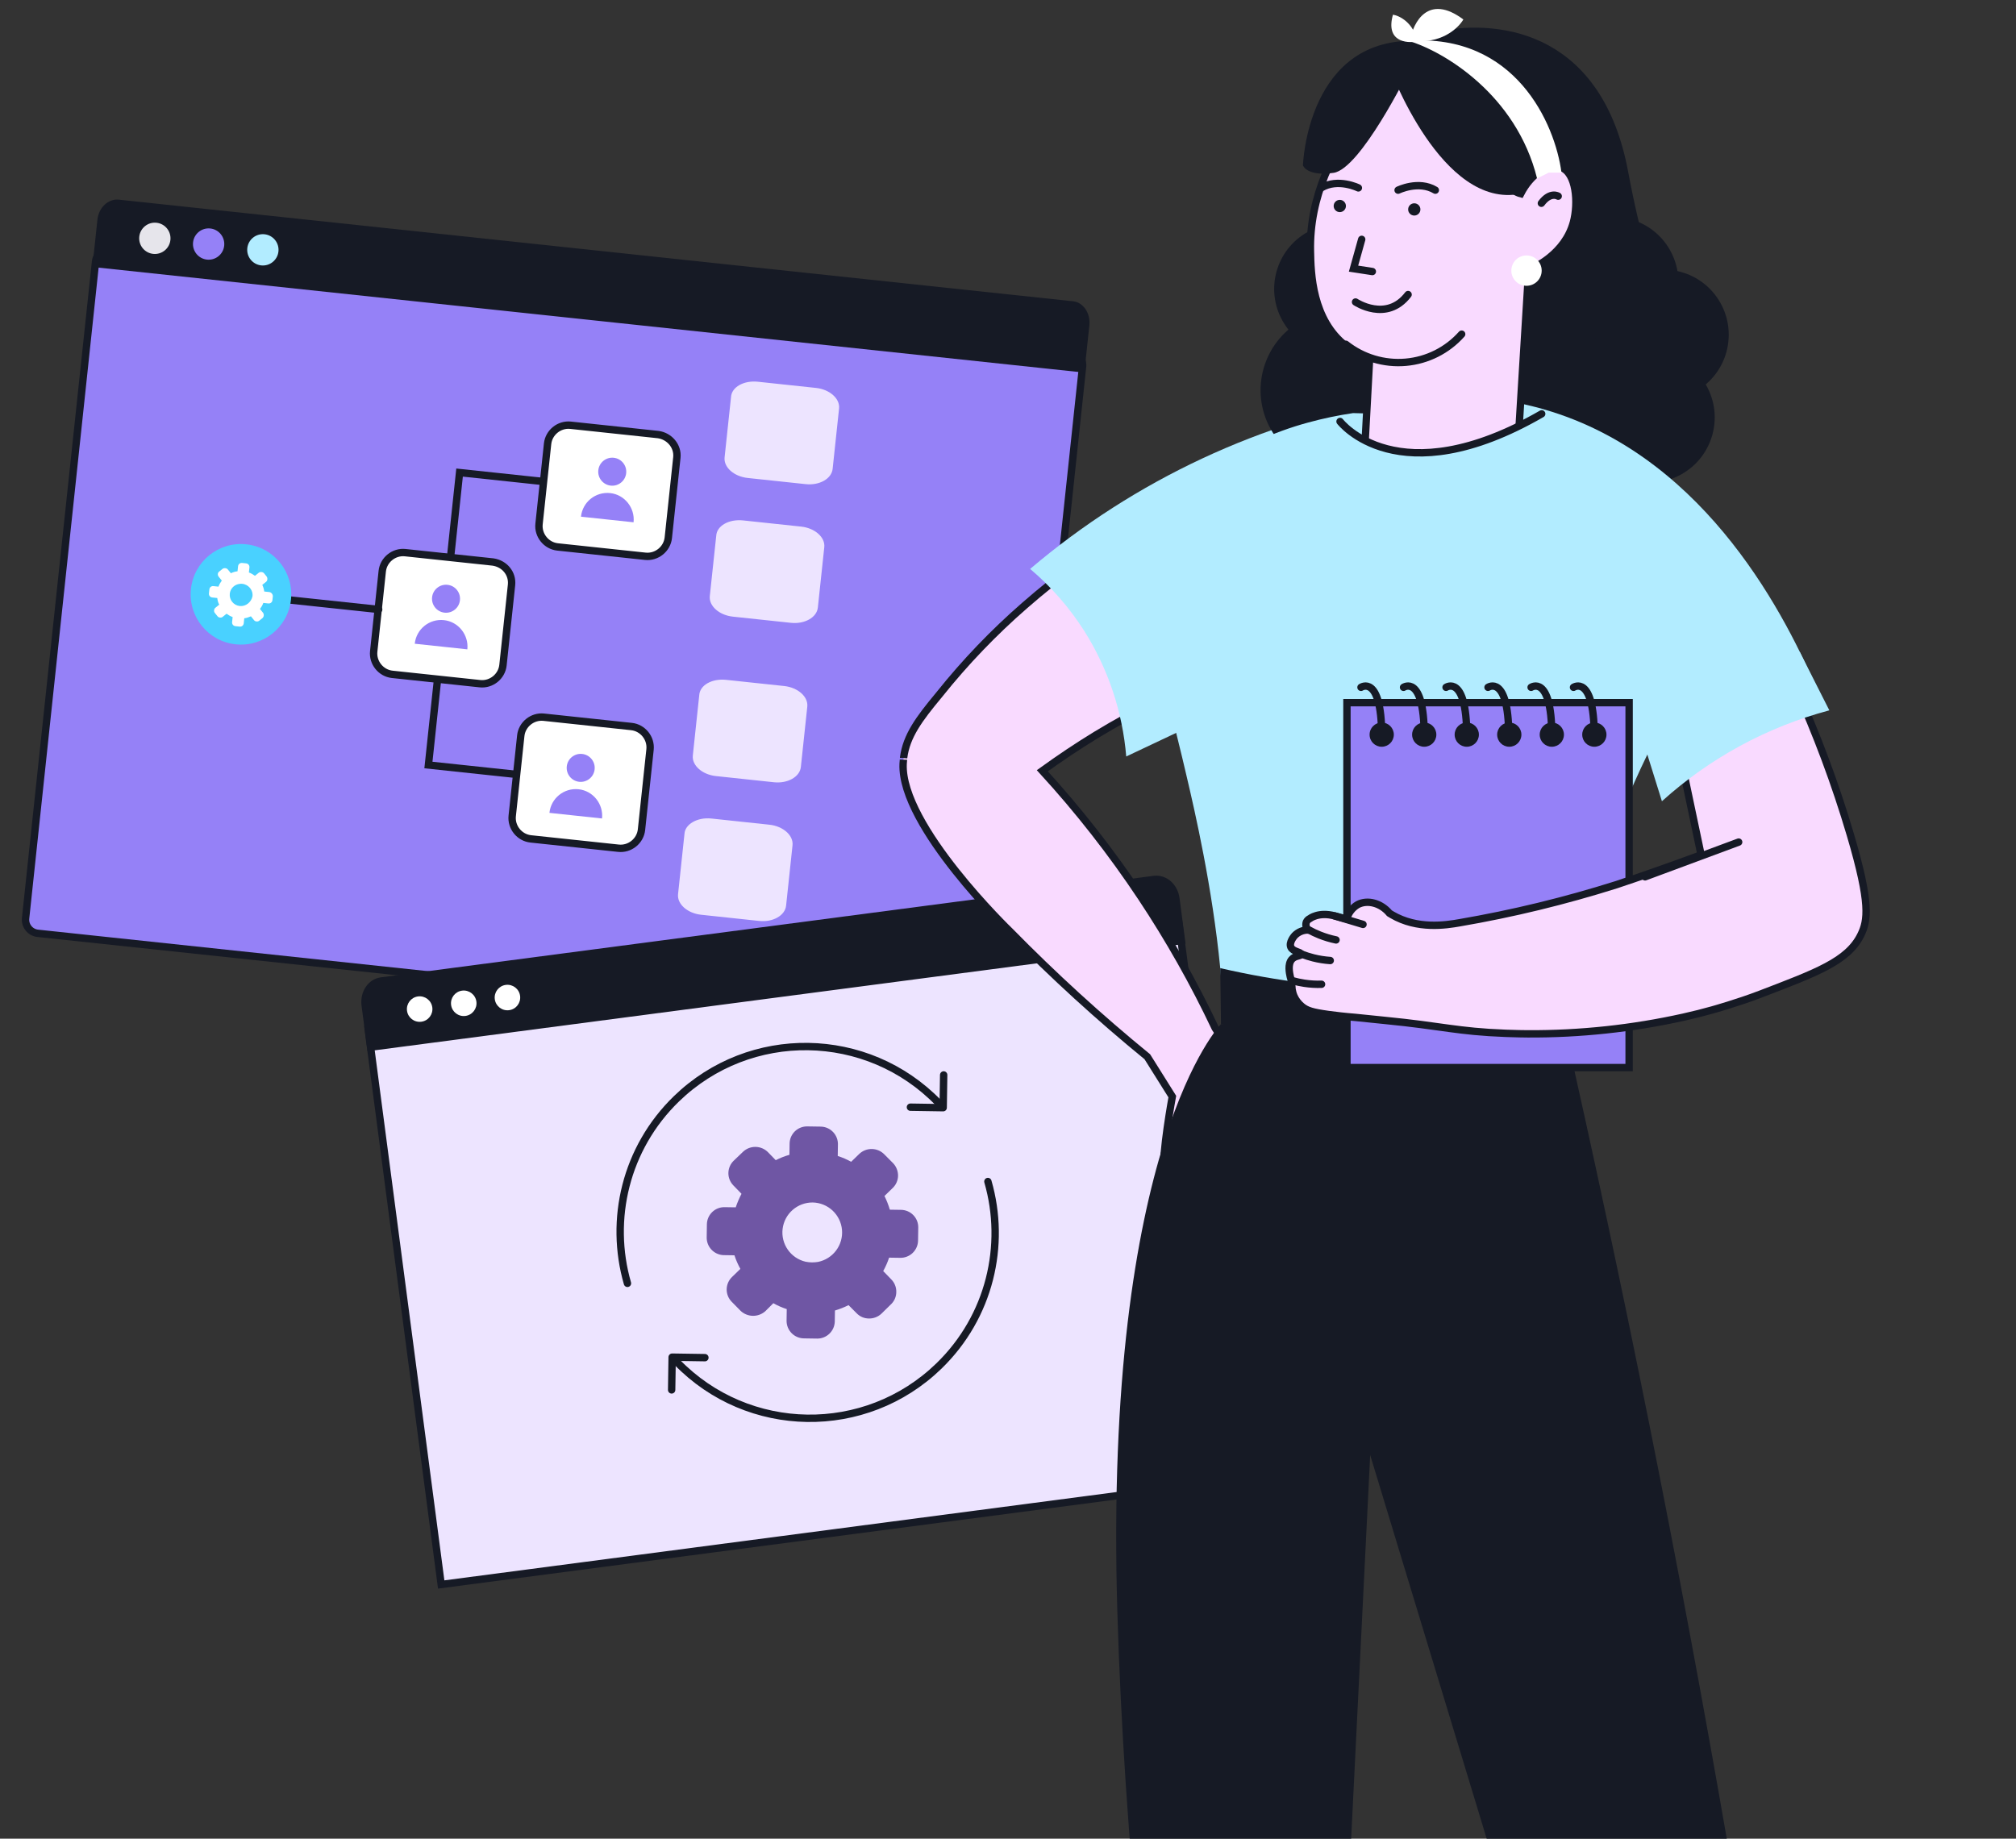 <?xml version="1.0" encoding="UTF-8"?> <svg xmlns="http://www.w3.org/2000/svg" width="547" height="499" viewBox="0 0 547 499" fill="none"><rect x="0" y="0" width="547" height="499" fill="#333333" stroke="none"/><g clip-path="url(#clip0_2397_31738)"><path d="M290.433 95.41L30.016 67.672C27.977 67.455 26.148 68.932 25.931 70.971L6.947 249.205C6.73 251.244 8.207 253.072 10.246 253.29L270.663 281.027C272.702 281.244 274.531 279.767 274.748 277.728L293.732 99.495C293.949 97.456 292.472 95.627 290.433 95.41Z" fill="#9581F7" stroke="#161A25" stroke-width="2" stroke-miterlimit="10" stroke-linecap="round"></path><path d="M32.1 55.176L291.101 82.763C293.094 82.975 294.894 85.265 294.58 88.213L293.322 100.019L26.166 71.564L27.424 59.757C27.736 56.827 29.965 54.949 32.1 55.176Z" fill="#161A25" stroke="#161A25" stroke-width="2"></path><path d="M41.563 68.901C43.896 69.149 45.989 67.459 46.237 65.126C46.486 62.793 44.796 60.7 42.463 60.452C40.13 60.203 38.037 61.893 37.788 64.226C37.54 66.559 39.23 68.652 41.563 68.901Z" fill="#E6E5EB"></path><path d="M56.157 70.455C58.49 70.704 60.582 69.014 60.831 66.681C61.079 64.348 59.389 62.255 57.056 62.007C54.723 61.758 52.631 63.448 52.382 65.781C52.134 68.114 53.824 70.207 56.157 70.455Z" fill="#9581F7"></path><path d="M70.875 72.026C73.208 72.274 75.301 70.584 75.55 68.251C75.798 65.918 74.108 63.825 71.775 63.577C69.442 63.328 67.349 65.018 67.101 67.351C66.852 69.684 68.542 71.777 70.875 72.026Z" fill="#B2ECFF"></path><path d="M118.738 184.189L116.243 207.616L148.374 211.038" stroke="#161A25" stroke-width="2" stroke-miterlimit="10" stroke-linecap="round"></path><path d="M122.187 151.804L124.695 128.25L156.826 131.672" stroke="#161A25" stroke-width="2" stroke-miterlimit="10" stroke-linecap="round"></path><path d="M183.651 124.173L181.333 145.935C181.006 149.007 178.173 151.295 175.101 150.968L151.291 148.432C148.218 148.104 145.931 145.272 146.258 142.199L148.576 120.437C148.903 117.365 151.736 115.077 154.808 115.405L178.619 117.941C181.677 118.396 183.978 121.101 183.651 124.173Z" fill="white" stroke="#161A25" stroke-width="2" stroke-miterlimit="10" stroke-linecap="round"></path><path d="M138.792 158.751L136.474 180.513C136.147 183.586 133.314 185.873 130.241 185.546L106.431 183.01C103.359 182.683 101.071 179.85 101.399 176.777L103.716 155.015C104.044 151.943 106.877 149.656 109.949 149.983L133.759 152.519C136.946 152.988 139.119 155.679 138.792 158.751Z" fill="white" stroke="#161A25" stroke-width="2" stroke-miterlimit="10" stroke-linecap="round"></path><path d="M176.374 203.406L174.056 225.168C173.729 228.24 170.896 230.527 167.823 230.2L144.013 227.664C140.941 227.337 138.653 224.504 138.981 221.432L141.299 199.67C141.626 196.597 144.459 194.31 147.531 194.637L171.341 197.173C174.413 197.5 176.701 200.333 176.374 203.406Z" fill="white" stroke="#161A25" stroke-width="2" stroke-miterlimit="10" stroke-linecap="round"></path><path d="M201.64 141.237L217.386 142.914C221.098 143.309 223.938 145.813 223.652 148.501L221.907 164.886C221.62 167.575 218.316 169.424 214.604 169.028L198.859 167.351C195.146 166.956 192.306 164.452 192.592 161.764L194.337 145.379C194.496 142.677 197.8 140.828 201.64 141.237Z" fill="#EDE4FF"></path><path d="M205.652 103.6L221.397 105.277C225.11 105.672 227.95 108.176 227.664 110.864L225.918 127.25C225.632 129.938 222.328 131.787 218.616 131.391L202.87 129.714C199.158 129.319 196.317 126.816 196.604 124.127L198.349 107.742C198.507 105.04 201.811 103.191 205.652 103.6Z" fill="#EDE4FF"></path><path d="M197.031 184.502L212.776 186.179C216.488 186.575 219.329 189.078 219.043 191.767L217.297 208.152C217.011 210.84 213.707 212.689 209.995 212.294L194.249 210.617C190.537 210.221 187.696 207.718 187.983 205.03L189.728 188.644C189.886 185.942 193.19 184.093 197.031 184.502Z" fill="#EDE4FF"></path><path d="M193.023 222.139L208.768 223.816C212.481 224.212 215.321 226.715 215.035 229.403L213.29 245.789C213.003 248.477 209.699 250.326 205.987 249.931L190.241 248.253C186.529 247.858 183.689 245.355 183.975 242.666L185.72 226.281C185.865 223.707 189.183 221.73 193.023 222.139Z" fill="#EDE4FF"></path><path d="M67.289 161.619L102.748 165.396" stroke="#161A25" stroke-width="2" stroke-miterlimit="10" stroke-linecap="round"></path><path d="M63.933 174.857C71.427 175.655 78.149 170.227 78.947 162.733C79.745 155.239 74.317 148.517 66.823 147.719C59.329 146.921 52.607 152.349 51.809 159.843C51.01 167.337 56.438 174.059 63.933 174.857Z" fill="#49D1FF"></path><path d="M157.158 212.171C159.245 212.393 161.118 210.881 161.34 208.794C161.563 206.706 160.051 204.834 157.963 204.612C155.876 204.389 154.003 205.901 153.781 207.989C153.559 210.076 155.071 211.948 157.158 212.171Z" fill="#9581F7"></path><path d="M163.348 222.122L149.076 220.602C149.5 216.627 153.033 213.774 157.008 214.197C160.918 214.614 163.764 218.212 163.348 222.122Z" fill="#9581F7"></path><path d="M120.615 166.27C122.703 166.493 124.575 164.981 124.797 162.893C125.02 160.806 123.508 158.933 121.42 158.711C119.333 158.489 117.46 160.001 117.238 162.088C117.016 164.176 118.528 166.048 120.615 166.27Z" fill="#9581F7"></path><path d="M126.805 176.222L112.533 174.701C112.957 170.726 116.49 167.873 120.465 168.297C124.375 168.713 127.221 172.312 126.805 176.222Z" fill="#9581F7"></path><path d="M165.717 131.792C167.804 132.014 169.677 130.502 169.899 128.415C170.121 126.327 168.609 124.455 166.522 124.233C164.434 124.01 162.562 125.522 162.34 127.61C162.117 129.697 163.629 131.57 165.717 131.792Z" fill="#9581F7"></path><path d="M171.906 141.743L157.635 140.223C158.058 136.248 161.592 133.395 165.567 133.818C169.477 134.235 172.323 137.833 171.906 141.743Z" fill="#9581F7"></path><path d="M73.064 160.676L71.7 160.53C71.618 159.941 71.463 159.344 71.166 158.731L72.198 157.898C72.595 157.577 72.664 156.931 72.351 156.462L71.646 155.589C71.325 155.192 70.607 155.115 70.21 155.436L69.178 156.269C68.706 155.929 68.162 155.581 67.532 155.368L67.677 154.005C67.738 153.43 67.353 152.954 66.779 152.893L65.703 152.778C65.128 152.717 64.652 153.102 64.591 153.676L64.445 155.04C63.784 155.114 63.259 155.276 62.647 155.574L61.813 154.541C61.492 154.144 60.775 154.068 60.377 154.388L59.504 155.094C59.035 155.407 58.966 156.053 59.351 156.529L60.185 157.562C59.844 158.034 59.496 158.577 59.283 159.208L57.92 159.063C57.346 159.001 56.869 159.386 56.808 159.96L56.693 161.037C56.632 161.611 57.017 162.088 57.591 162.149L58.955 162.294C59.029 162.955 59.184 163.552 59.489 164.093L58.456 164.927C58.218 165.119 58.123 165.327 58.093 165.614C58.062 165.901 58.111 166.124 58.304 166.362L59.009 167.236C59.201 167.474 59.409 167.569 59.696 167.599C59.983 167.63 60.206 167.581 60.444 167.389L61.477 166.555C61.949 166.896 62.492 167.244 63.123 167.456L62.978 168.82C62.917 169.394 63.301 169.871 63.876 169.932L65.024 170.054C65.598 170.115 66.075 169.73 66.136 169.156L66.281 167.793C66.942 167.718 67.547 167.492 68.08 167.258L68.914 168.291C69.106 168.529 69.314 168.624 69.601 168.654C69.888 168.685 70.111 168.636 70.349 168.444L71.223 167.738C71.627 167.346 71.689 166.772 71.376 166.303L70.542 165.27C70.883 164.799 71.231 164.255 71.443 163.624L72.807 163.77C73.381 163.831 73.858 163.446 73.919 162.872L74.033 161.795C74.023 161.213 73.566 160.729 73.064 160.676ZM65.038 164.466C63.388 164.291 62.169 162.782 62.345 161.131C62.498 159.695 63.633 158.582 65.099 158.448C65.322 158.399 65.537 158.422 65.752 158.445C65.968 158.468 66.183 158.491 66.391 158.586C67.724 159.018 68.67 160.353 68.517 161.788C68.198 163.424 66.689 164.642 65.038 164.466Z" fill="white"></path><path d="M319.824 250.398L99.906 279.297L119.711 430.01L339.629 401.111L319.824 250.398Z" fill="#EDE4FF" stroke="#161A25" stroke-width="2" stroke-miterlimit="10" stroke-linecap="round"></path><path d="M313.256 238.664L313.278 238.662C316.23 238.409 318.645 240.774 319.054 243.882L320.551 255.274L100.585 284.179L99.088 272.787L99.057 272.497C98.796 269.501 100.583 266.611 103.467 266.231L313.256 238.664Z" fill="#161A25" stroke="#161A25" stroke-width="2"></path><path d="M114.318 277.284C116.214 277.035 117.548 275.297 117.299 273.401C117.05 271.506 115.312 270.171 113.416 270.42C111.521 270.669 110.186 272.408 110.435 274.303C110.684 276.198 112.423 277.533 114.318 277.284Z" fill="white"></path><path d="M126.279 275.712C128.175 275.463 129.509 273.724 129.26 271.829C129.011 269.933 127.273 268.599 125.377 268.848C123.482 269.097 122.147 270.835 122.396 272.731C122.645 274.626 124.384 275.961 126.279 275.712Z" fill="white"></path><path d="M138.135 274.153C140.03 273.904 141.365 272.166 141.116 270.27C140.867 268.375 139.128 267.04 137.233 267.289C135.337 267.538 134.003 269.277 134.252 271.172C134.501 273.068 136.239 274.402 138.135 274.153Z" fill="white"></path><path d="M254.625 299.287C235.294 279.358 203.467 278.874 183.538 298.205C169.727 311.603 165.255 331.001 170.245 348.282" stroke="#161A25" stroke-width="2" stroke-linecap="round"></path><path d="M256.047 291.728L255.911 300.614L247.026 300.478" stroke="#161A25" stroke-width="2" stroke-linecap="round" stroke-linejoin="round"></path><path d="M183.664 369.643C202.995 389.571 234.822 390.056 254.751 370.724C268.562 357.327 273.034 337.929 268.044 320.648" stroke="#161A25" stroke-width="2" stroke-linecap="round"></path><path d="M182.239 377.202L182.374 368.316L191.26 368.451" stroke="#161A25" stroke-width="2" stroke-linecap="round" stroke-linejoin="round"></path><path d="M196.247 340.627L199.275 340.673C199.694 341.951 200.233 343.186 200.884 344.363L198.61 346.569C198.163 347.001 197.805 347.517 197.558 348.088C197.311 348.658 197.179 349.272 197.169 349.894C197.16 350.515 197.273 351.133 197.503 351.711C197.733 352.288 198.074 352.815 198.508 353.261L200.953 355.751C201.855 356.599 203.042 357.079 204.279 357.098C205.517 357.117 206.717 356.673 207.645 355.853L209.828 353.675C210.984 354.331 212.204 354.867 213.468 355.275L213.42 358.485C213.424 359.74 213.926 360.943 214.815 361.831C215.703 362.718 216.907 363.218 218.163 363.221L221.796 363.276C223.021 363.264 224.193 362.779 225.07 361.924C225.946 361.068 226.458 359.908 226.5 358.684L226.546 355.656C227.815 355.278 229.049 354.79 230.233 354.198L232.44 356.412C232.869 356.858 233.383 357.212 233.951 357.455C234.52 357.698 235.132 357.824 235.75 357.825C237.015 357.853 238.241 357.382 239.162 356.514L241.652 354.069C242.141 353.629 242.531 353.091 242.796 352.489C243.062 351.887 243.195 351.236 243.189 350.579C243.198 349.959 243.084 349.344 242.853 348.769C242.623 348.193 242.281 347.669 241.847 347.227L239.641 344.952C240.286 343.791 240.821 342.572 241.241 341.312L244.269 341.358C245.529 341.377 246.746 340.895 247.651 340.017C248.556 339.139 249.075 337.938 249.095 336.677L249.148 333.134C249.158 332.511 249.044 331.893 248.814 331.314C248.583 330.735 248.24 330.208 247.805 329.762C247.37 329.317 246.851 328.961 246.278 328.717C245.705 328.473 245.09 328.344 244.467 328.338L241.439 328.292C241.064 327.013 240.576 325.769 239.981 324.575L242.225 322.399C243.125 321.53 243.645 320.34 243.669 319.089C243.679 317.836 243.21 316.626 242.357 315.708L239.881 313.217C238.993 312.342 237.802 311.844 236.556 311.825C235.31 311.806 234.104 312.268 233.19 313.115L230.946 315.292C229.786 314.651 228.567 314.125 227.305 313.722L227.351 310.694C227.377 310.06 227.276 309.427 227.053 308.833C226.83 308.238 226.491 307.695 226.055 307.234C225.619 306.773 225.095 306.404 224.514 306.148C223.933 305.893 223.306 305.756 222.672 305.747L219.038 305.692C218.416 305.682 217.797 305.796 217.218 306.027C216.64 306.257 216.112 306.6 215.666 307.035C215.221 307.47 214.865 307.989 214.621 308.562C214.377 309.135 214.248 309.751 214.243 310.374L214.197 313.401C212.913 313.766 211.668 314.254 210.48 314.859L208.333 312.646C207.444 311.771 206.253 311.273 205.007 311.254C203.761 311.235 202.555 311.697 201.641 312.544L199.059 315.018C198.166 315.89 197.654 317.08 197.635 318.328C197.616 319.576 198.091 320.781 198.958 321.68L201.194 323.985C200.576 325.166 200.051 326.393 199.624 327.656L196.596 327.61C195.344 327.591 194.135 328.07 193.235 328.943C192.336 329.815 191.82 331.009 191.801 332.262L191.747 335.804C191.728 337.034 192.185 338.224 193.025 339.123C193.864 340.023 195.019 340.562 196.247 340.627ZM220.511 326.338C222.518 326.38 224.439 327.161 225.906 328.533C227.372 329.904 228.281 331.768 228.457 333.768C228.633 335.768 228.064 337.763 226.86 339.369C225.655 340.975 223.9 342.08 221.931 342.472C221.38 342.56 220.822 342.603 220.264 342.598C219.705 342.587 219.149 342.528 218.601 342.421C216.644 341.97 214.924 340.812 213.769 339.17C212.614 337.528 212.106 335.517 212.343 333.523C212.58 331.529 213.544 329.693 215.052 328.368C216.559 327.042 218.503 326.319 220.511 326.338Z" fill="#6F56A4"></path><path d="M245.043 207.32C244.358 224.204 274.087 252.81 274.087 252.81C285.862 264.807 298.285 276.15 311.3 286.788L318.079 297.597C318.079 297.597 315.201 313.266 315.786 318.391C316.371 323.517 332.378 312.462 336.343 301.297C338.892 294.116 333.739 284.769 329.728 279.022C323.922 266.742 317.235 254.898 309.719 243.582C301.653 231.435 292.657 219.931 282.813 209.175C287.381 205.886 292.187 202.633 297.367 199.472C318.522 186.641 341.644 177.381 365.808 172.063L374.944 167.403L365.808 144.233L356.278 120.059C356.278 120.059 315.165 131.799 278.007 164.333C269.612 171.648 261.891 179.702 254.938 188.399C254.855 188.49 254.782 188.591 254.7 188.691C249.392 195.087 245.929 199.719 245.171 205.676C245.171 205.639 245.125 206.379 245.043 207.32Z" fill="#F9DAFF" stroke="#161A25" stroke-width="2" stroke-miterlimit="10" stroke-linecap="round"></path><path d="M279.504 154.401C285.251 159.259 290.224 164.965 294.25 171.322C300.695 181.576 304.581 193.23 305.579 205.3L379.319 170.445L386.39 136.805L379.154 107.852C342.367 114.16 307.951 130.237 279.504 154.401Z" fill="#B2ECFF"></path><path d="M441.739 46.486C434.829 9.635 408.342 4.872 389.916 8.519C387.997 31.359 384.273 82.186 396.25 100.612C408.227 119.038 440.587 103.683 457.861 100.612C456.71 92.551 448.648 83.338 441.739 46.486Z" fill="#161A25"></path><path d="M432.173 121.978C427.377 113.473 430.385 102.691 438.891 97.895C447.396 93.1 458.178 96.108 462.974 104.613C467.769 113.119 464.761 123.901 456.256 128.696C447.75 133.492 436.968 130.484 432.173 121.978Z" fill="#161A25"></path><path d="M435.977 99.525C431.182 91.02 434.19 80.237 442.695 75.442C451.201 70.647 461.983 73.655 466.778 82.16C471.574 90.665 468.566 101.448 460.06 106.243C451.555 111.038 440.773 108.031 435.977 99.525Z" fill="#161A25"></path><path d="M422.313 85.23C417.518 76.725 420.526 65.943 429.031 61.147C437.537 56.352 448.319 59.36 453.114 67.865C457.91 76.371 454.902 87.153 446.396 91.948C437.891 96.743 427.109 93.736 422.313 85.23Z" fill="#161A25"></path><path d="M348.001 87.088C343.206 78.582 346.213 67.8 354.719 63.005C363.224 58.209 374.006 61.217 378.802 69.723C383.597 78.228 380.589 89.01 372.084 93.806C363.578 98.601 352.796 95.593 348.001 87.088Z" fill="#161A25"></path><path d="M409.774 116.352C404.979 107.846 407.987 97.064 416.492 92.268C424.998 87.473 435.78 90.481 440.575 98.986C445.37 107.492 442.363 118.274 433.857 123.069C425.352 127.865 414.57 124.857 409.774 116.352Z" fill="#161A25"></path><path d="M344.819 116.522C338.951 106.112 342.631 92.917 353.041 87.048C363.45 81.179 376.646 84.86 382.515 95.269C388.383 105.679 384.702 118.875 374.293 124.743C363.884 130.612 350.688 126.931 344.819 116.522Z" fill="#161A25"></path><path d="M475.359 158.65C448.282 194.176 430.366 235.82 423.191 279.908L331.699 308.825C332.774 293.473 332.569 278.059 331.087 262.741C328.94 240.768 324.235 220.321 321.951 210.609C318.643 196.255 316.624 190.39 314.641 177.261C313.118 166.995 312.279 156.639 312.129 146.261C319.127 133.178 329.954 124.9 341.055 119.738C345.53 117.654 350.176 115.958 354.942 114.668C358.947 113.572 363.014 112.717 367.121 112.109C370.775 112.164 374.64 112.31 378.77 112.484C380.305 112.548 381.739 112.612 383.045 112.694C385.375 112.831 387.33 112.968 388.747 113.087C403.52 120.396 420.413 115.216 420.413 115.216C423.842 117.902 427.314 120.588 430.829 123.274C434.246 125.887 437.708 128.494 441.217 131.095C454.793 141.145 458.996 142.058 466.881 149.45C469.943 152.29 472.778 155.366 475.359 158.65Z" fill="#B2ECFF"></path><path d="M331.294 277.927C331.294 277.927 299.408 310.517 303.163 437.266C306.918 564.015 331.294 681.709 331.294 681.709H357.552L371.77 394.877L458.847 681.709H496.379C488.711 623.48 479.574 563.427 468.97 501.549C455.439 423.36 440.355 348.561 424.202 277.324L331.294 277.927Z" fill="#161A25"></path><path d="M493.524 188.353C487.731 192.446 481.872 196.691 475.945 201.089C470.756 204.944 465.703 208.785 460.788 212.61L399.574 174.831V135.965L410.182 109.049C413.866 109.712 417.504 110.612 421.072 111.744C463.41 125.138 484.899 167.668 493.524 188.353Z" fill="#B2ECFF"></path><path d="M355.562 68.173C355.681 74.111 355.946 86.811 365.329 93.992C367.227 95.443 369.351 96.572 371.615 97.336L369.669 133.388C370.235 134.119 378.942 144.955 392.774 143.612C403.921 142.524 410.134 134.338 411.12 132.995C412.338 113.084 413.557 93.179 414.775 73.28C416.218 72.668 424.578 68.949 426.899 60.343C428.333 54.998 427.666 46.885 423.573 45.441C419.919 44.144 415.35 47.269 412.61 52.568C403.181 50.156 387.585 12.998 387.585 12.998C381.911 17.265 354.922 38.388 355.562 68.173Z" fill="#F9DAFF" stroke="#161A25" stroke-width="2" stroke-miterlimit="10" stroke-linecap="round"></path><path d="M422.787 53.244C422.787 53.244 420.658 51.892 418.219 55.162L422.787 53.244Z" fill="white"></path><path d="M422.787 53.244C422.787 53.244 420.658 51.892 418.219 55.162" stroke="#161A25" stroke-width="2" stroke-miterlimit="10" stroke-linecap="round"></path><path d="M396.595 90.686C392.696 95.072 387.267 97.8 381.421 98.31C375.574 98.82 369.755 97.072 365.156 93.427" stroke="#161A25" stroke-width="2" stroke-miterlimit="10" stroke-linecap="round"></path><path d="M383.734 58.498C384.652 58.498 385.397 57.754 385.397 56.835C385.397 55.916 384.652 55.172 383.734 55.172C382.815 55.172 382.07 55.916 382.07 56.835C382.07 57.754 382.815 58.498 383.734 58.498Z" fill="#161A25"></path><path d="M363.526 57.567C364.445 57.567 365.19 56.822 365.19 55.903C365.19 54.985 364.445 54.24 363.526 54.24C362.608 54.24 361.863 54.985 361.863 55.903C361.863 56.822 362.608 57.567 363.526 57.567Z" fill="#161A25"></path><path d="M429.918 148.024L400.444 154.219L358.91 148.289L363.588 114.384C363.588 114.384 366.877 119.071 375.465 121.118C377.132 121.516 378.827 121.782 380.536 121.913C388.32 122.571 399.192 121.054 413.966 114.375C415.382 113.745 416.844 113.05 418.333 112.31L418.717 112.109C422.469 124.078 426.203 136.05 429.918 148.024Z" fill="#B2ECFF"></path><path d="M379.344 51.607C379.344 51.607 384.899 48.866 389.449 51.607" stroke="#161A25" stroke-width="2" stroke-miterlimit="10" stroke-linecap="round"></path><path d="M368.568 50.994C368.568 50.994 363.013 48.253 358.473 50.994" stroke="#161A25" stroke-width="2" stroke-miterlimit="10" stroke-linecap="round"></path><path d="M367.797 81.96C367.797 81.96 376.221 87.589 382.059 79.941" stroke="#161A25" stroke-width="2" stroke-miterlimit="10" stroke-linecap="round"></path><path d="M369.47 64.957L367.25 72.906L372.357 73.691" stroke="#161A25" stroke-width="2" stroke-miterlimit="10" stroke-linecap="round"></path><path d="M376.973 18.208C376.973 18.208 391.125 57.019 412.605 52.57L428.018 34.178C428.018 34.178 396.57 -11.293 376.973 18.208Z" fill="#161A25"></path><path d="M382.06 19.623C382.06 19.623 369.123 45.845 361.851 46.905C354.578 47.965 353.527 44.886 353.527 44.886C353.527 44.886 354.615 9.318 385.395 11.136L382.06 19.623Z" fill="#161A25"></path><path d="M417.053 48.43C411.439 25.757 391.837 13.953 382.145 11.074C411.165 9.001 421.947 33.603 423.675 46.846H420.22L417.053 48.43Z" fill="white"></path><path d="M363.59 114.385C363.59 114.385 379.259 134.841 418.308 112.311" stroke="#161A25" stroke-width="2" stroke-miterlimit="10" stroke-linecap="round"></path><path d="M331.09 262.742L331.291 277.927C361.929 284.551 393.649 284.345 424.199 277.324L425.98 264.451C394.581 270.516 362.259 269.934 331.099 262.742H331.09Z" fill="#161A25"></path><path d="M442.028 190.699H365.465V289.728H442.028V190.699Z" fill="#9581F7" stroke="#161A25" stroke-width="2" stroke-miterlimit="10" stroke-linecap="round"></path><path d="M374.898 202.66C376.715 202.66 378.188 201.188 378.188 199.371C378.188 197.555 376.715 196.082 374.898 196.082C373.082 196.082 371.609 197.555 371.609 199.371C371.609 201.188 373.082 202.66 374.898 202.66Z" fill="#161A25"></path><path d="M386.434 202.66C388.25 202.66 389.723 201.188 389.723 199.371C389.723 197.555 388.25 196.082 386.434 196.082C384.617 196.082 383.145 197.555 383.145 199.371C383.145 201.188 384.617 202.66 386.434 202.66Z" fill="#161A25"></path><path d="M397.977 202.66C399.793 202.66 401.266 201.188 401.266 199.371C401.266 197.555 399.793 196.082 397.977 196.082C396.16 196.082 394.688 197.555 394.688 199.371C394.688 201.188 396.16 202.66 397.977 202.66Z" fill="#161A25"></path><path d="M409.512 202.66C411.328 202.66 412.801 201.188 412.801 199.371C412.801 197.555 411.328 196.082 409.512 196.082C407.695 196.082 406.223 197.555 406.223 199.371C406.223 201.188 407.695 202.66 409.512 202.66Z" fill="#161A25"></path><path d="M421.055 202.66C422.871 202.66 424.344 201.188 424.344 199.371C424.344 197.555 422.871 196.082 421.055 196.082C419.238 196.082 417.766 197.555 417.766 199.371C417.766 201.188 419.238 202.66 421.055 202.66Z" fill="#161A25"></path><path d="M432.594 202.66C434.41 202.66 435.883 201.188 435.883 199.371C435.883 197.555 434.41 196.082 432.594 196.082C430.777 196.082 429.305 197.555 429.305 199.371C429.305 201.188 430.777 202.66 432.594 202.66Z" fill="#161A25"></path><path d="M369.277 186.535C369.277 186.535 374.759 182.881 374.896 199.326" stroke="#161A25" stroke-width="2" stroke-miterlimit="10" stroke-linecap="round"></path><path d="M380.82 186.535C380.82 186.535 386.302 182.881 386.439 199.326" stroke="#161A25" stroke-width="2" stroke-miterlimit="10" stroke-linecap="round"></path><path d="M392.355 186.535C392.355 186.535 397.837 182.881 397.974 199.326" stroke="#161A25" stroke-width="2" stroke-miterlimit="10" stroke-linecap="round"></path><path d="M403.742 186.535C403.742 186.535 409.224 182.881 409.37 199.326" stroke="#161A25" stroke-width="2" stroke-miterlimit="10" stroke-linecap="round"></path><path d="M415.434 186.535C415.434 186.535 420.915 182.881 421.052 199.326" stroke="#161A25" stroke-width="2" stroke-miterlimit="10" stroke-linecap="round"></path><path d="M426.938 186.535C426.938 186.535 432.419 182.881 432.566 199.326" stroke="#161A25" stroke-width="2" stroke-miterlimit="10" stroke-linecap="round"></path><path d="M353.208 273.111C354.606 274.28 356.113 274.719 360.426 275.322C362.381 275.587 364.829 275.879 367.735 276.108C369.873 276.336 372.495 276.61 375.61 276.912C391.526 278.465 395.244 279.936 408.647 280.438C411.443 280.548 413.59 280.566 414.559 280.575C428.747 280.645 442.899 279.128 456.75 276.053C459.702 275.395 462.232 274.746 464.608 274.079C464.608 274.079 471.487 272.161 477.563 269.831C492.803 263.984 501.382 260.886 504.899 253.724C506.818 249.813 507.576 245.208 502.076 226.607C497.966 212.712 492.892 199.121 486.891 185.932L455.362 202.606L461.556 231.997C452.201 235.451 444.298 238.192 438.523 240.11C424.609 244.506 410.412 247.953 396.03 250.425C392.421 251.056 384.591 252.326 377.657 248.242L376.999 247.84C374.633 245.017 371.015 244.14 368.429 245.473C366.931 246.337 365.836 247.76 365.387 249.429C365.067 249.356 364.729 249.265 364.336 249.155L362.162 248.571C357.776 247.374 355.373 249.302 355.373 249.302C354.974 249.494 354.652 249.816 354.46 250.215C354.323 250.585 354.295 250.987 354.379 251.372C354.463 251.757 354.656 252.11 354.935 252.39C354.254 252.38 353.578 252.511 352.949 252.774C352.321 253.036 351.753 253.425 351.28 253.915C351.161 254.043 349.681 255.743 350.239 257.031C350.796 258.319 353.053 258.337 353.034 258.94C353.016 259.543 351.426 259.251 350.476 260.384C349.352 261.727 349.873 264.039 350.074 265.016C350.189 265.535 350.351 266.043 350.558 266.533C350.399 267.839 350.592 269.163 351.116 270.37C351.596 271.431 352.311 272.368 353.208 273.111Z" fill="#F9DAFF" stroke="#161A25" stroke-width="2" stroke-miterlimit="10" stroke-linecap="round"></path><path d="M355.07 252.326C356.027 252.864 357.019 253.337 358.04 253.742C359.486 254.32 360.982 254.77 362.507 255.085" stroke="#161A25" stroke-width="2" stroke-miterlimit="10" stroke-linecap="round"></path><path d="M353.234 258.959C354.258 259.354 355.304 259.687 356.368 259.955C357.867 260.329 359.395 260.57 360.936 260.677" stroke="#161A25" stroke-width="2" stroke-miterlimit="10" stroke-linecap="round"></path><path d="M350.703 266.148C351.758 266.452 352.833 266.684 353.919 266.843C355.461 267.077 357.02 267.169 358.579 267.117" stroke="#161A25" stroke-width="2" stroke-miterlimit="10" stroke-linecap="round"></path><path d="M362.16 248.57L369.826 250.873" stroke="#161A25" stroke-width="2" stroke-miterlimit="10" stroke-linecap="round"></path><path d="M471.751 228.533L446.352 237.962" stroke="#161A25" stroke-width="2" stroke-miterlimit="10" stroke-linecap="round"></path><path d="M450.927 217.444C463.898 205.736 479.469 197.28 496.353 192.776C493.691 187.513 491.029 182.251 488.367 176.988L444.613 197.216L450.927 217.444Z" fill="#B2ECFF"></path><circle cx="414.187" cy="73.443" r="4.117" fill="white"></circle><path d="M384.568 11.241C381.51 11.842 375.905 11.233 377.95 3.983C379.721 4.267 383.523 6.116 384.568 11.241Z" fill="white"></path><path d="M382.584 10.926C383.434 6.072 387.517 -1.852 397.053 5.284C395.629 7.735 390.74 12.296 382.584 10.926Z" fill="white"></path></g><defs><clipPath id="clip0_2397_31738"><rect width="547" height="499" fill="white"></rect></clipPath></defs></svg> 